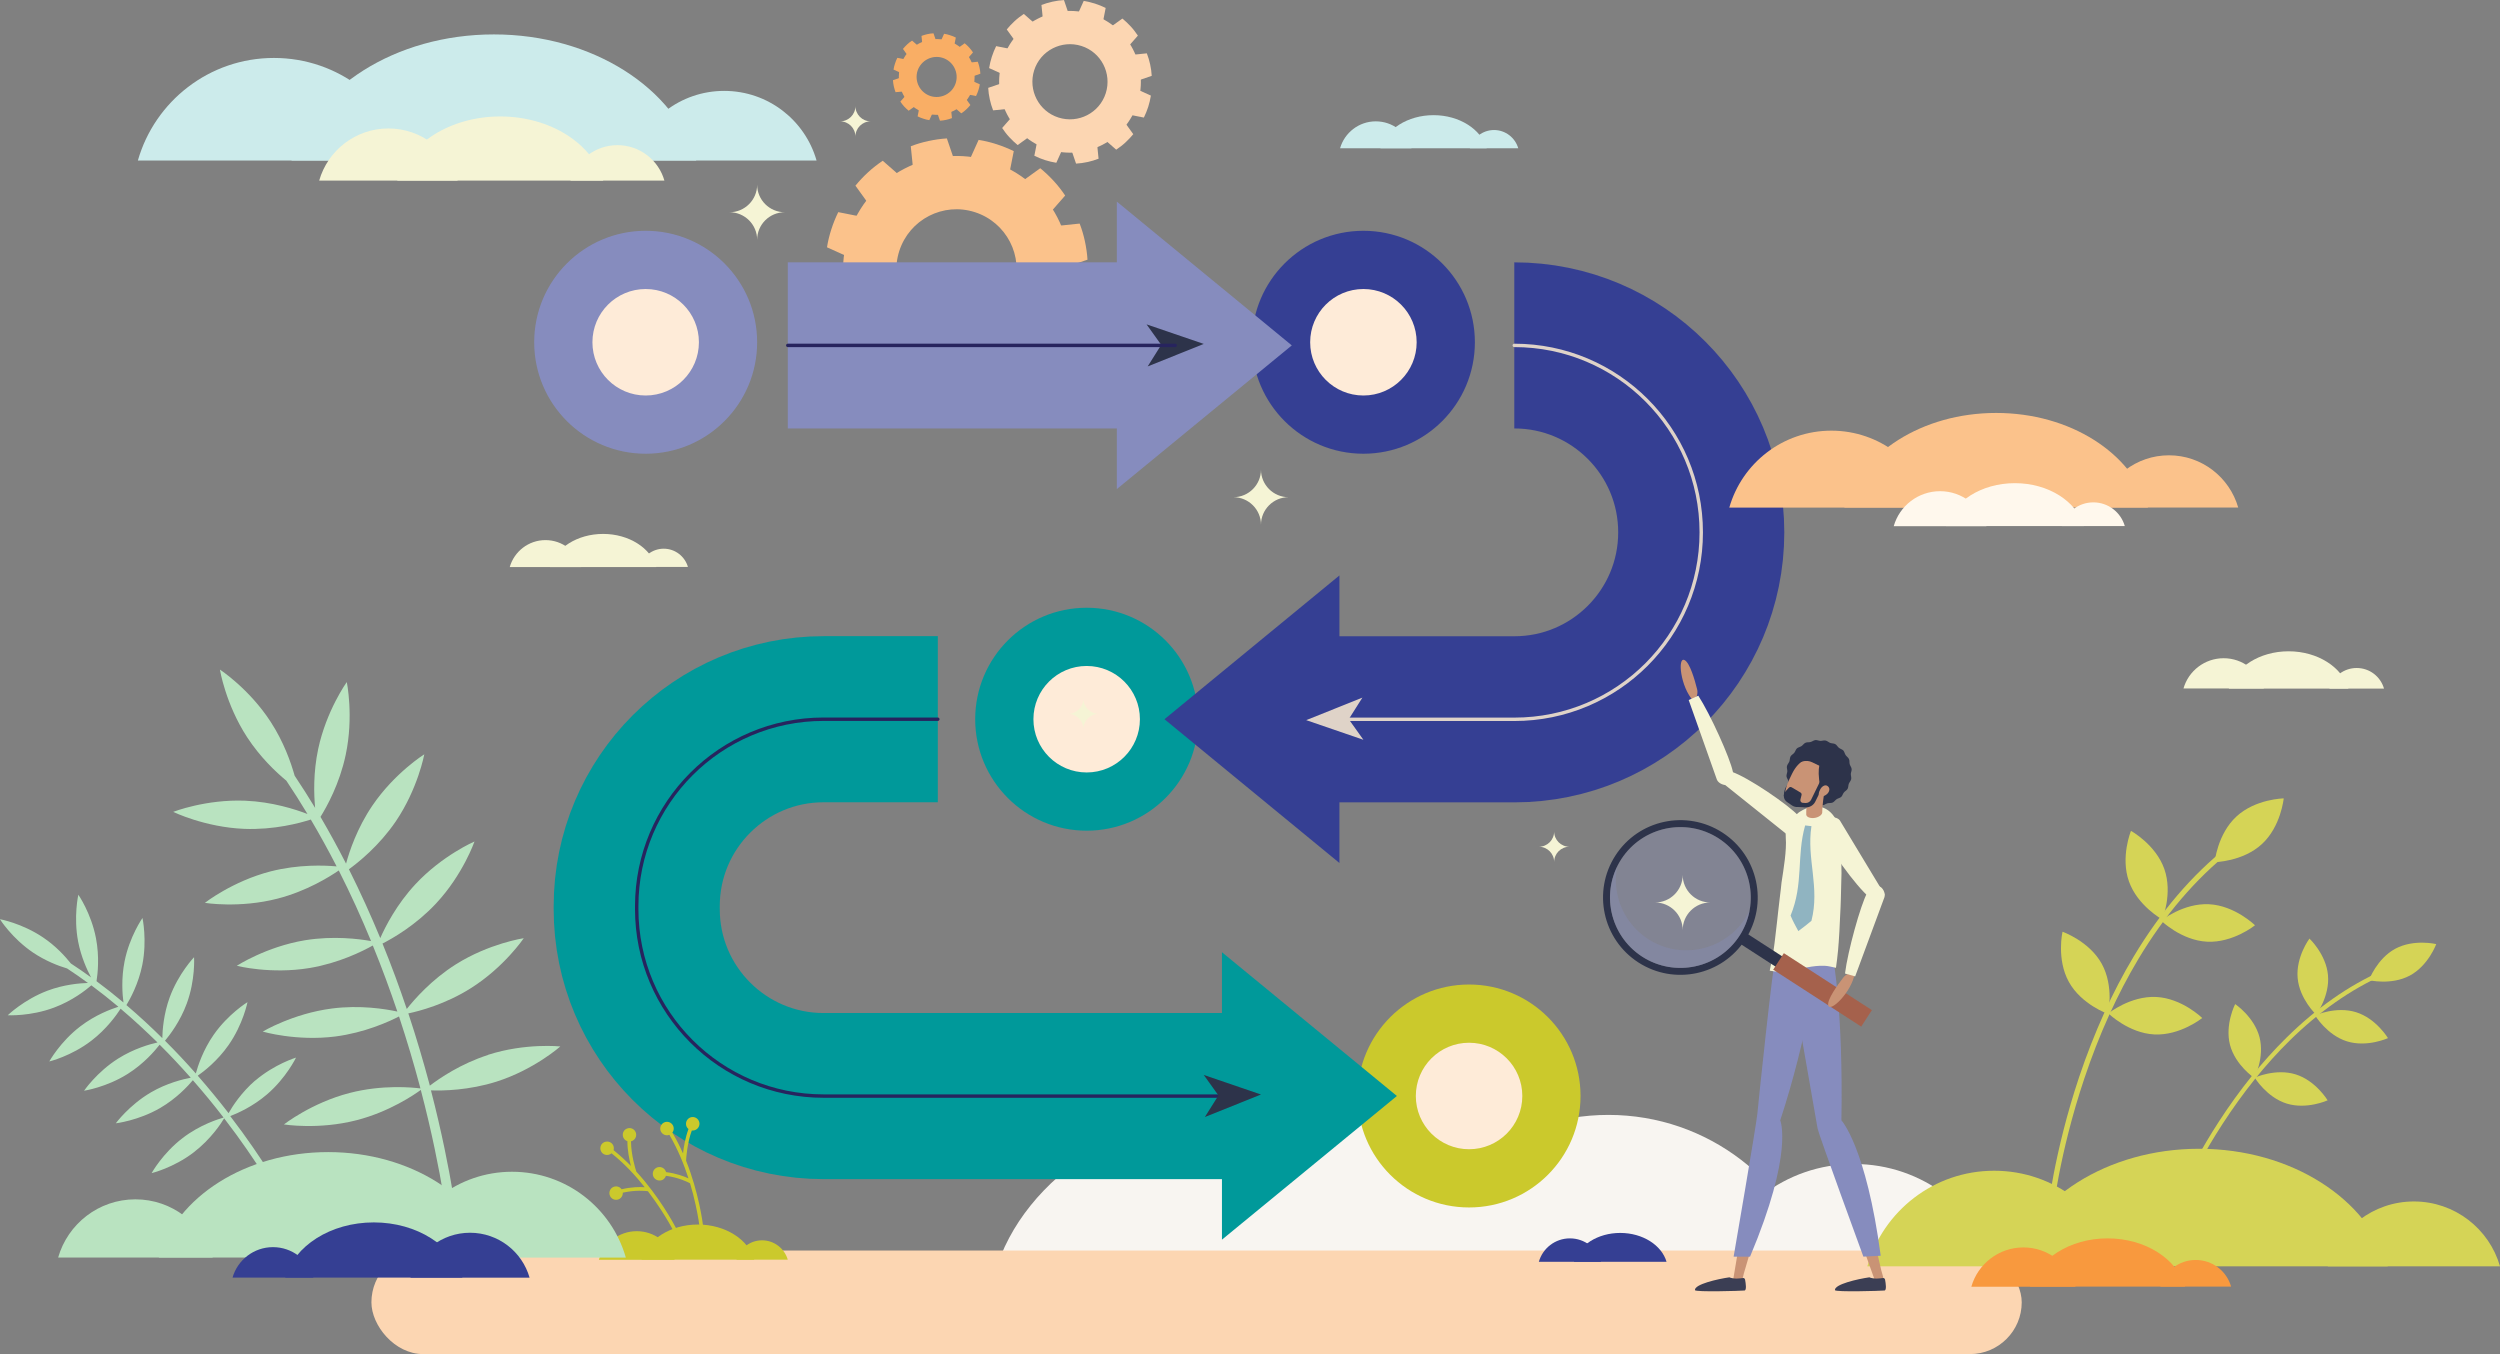 <?xml version="1.0" encoding="UTF-8"?>
<svg id="Layer_1" xmlns="http://www.w3.org/2000/svg" version="1.1" viewBox="0 0 2709.2 1467.4">
  <rect x="0" y="0" width="2709.2" height="1467.4" fill="#808080" stroke="none"/>
  <!-- Generator: Adobe Illustrator 29.6.1, SVG Export Plug-In . SVG Version: 2.1.1 Build 9)  -->
  <defs>
    <style>
      .st0 {
        fill: #a5614c;
      }

      .st1 {
        fill: #00999a;
      }

      .st2 {
        fill: #3b3e54;
      }

      .st3 {
        opacity: .3;
      }

      .st3, .st4 {
        fill: #868cbe;
      }

      .st5 {
        stroke: #868cbe;
      }

      .st5, .st6, .st7 {
        stroke-width: 180px;
      }

      .st5, .st6, .st7, .st8, .st9 {
        fill: none;
      }

      .st5, .st8, .st9 {
        stroke-linejoin: round;
      }

      .st10 {
        fill: #fbc28b;
      }

      .st6 {
        stroke: #00999a;
      }

      .st6, .st7 {
        stroke-miterlimit: 10;
      }

      .st11 {
        fill: #ccebeb;
      }

      .st12 {
        fill: #f9ae65;
      }

      .st13 {
        fill: #dfd3c8;
      }

      .st7 {
        stroke: #353f93;
      }

      .st14 {
        fill: #b9e3c0;
      }

      .st8 {
        stroke: #dfd3c8;
      }

      .st8, .st9 {
        stroke-linecap: round;
        stroke-width: 3.7px;
      }

      .st15 {
        fill: #c99375;
      }

      .st16 {
        fill: #cbc92c;
      }

      .st17 {
        fill: #d9ad93;
      }

      .st18 {
        fill: #fff8ed;
      }

      .st19 {
        fill: #fcd6b2;
      }

      .st20 {
        fill: #d5d456;
      }

      .st21 {
        fill: #2d334a;
      }

      .st22 {
        fill: #f8f5f1;
      }

      .st23 {
        fill: #90b4c1;
      }

      .st24 {
        fill: #feebd8;
      }

      .st25 {
        fill: #353f93;
      }

      .st26 {
        fill: #f5f4d5;
      }

      .st9 {
        stroke: #27245e;
      }

      .st27 {
        fill: #f8993e;
      }
    </style>
  </defs>
  <circle class="st4" cx="699.7" cy="370.9" r="120.8"/>
  <circle class="st24" cx="699.7" cy="370.9" r="57.7"/>
  <g>
    <path class="st22" d="M1743,1208.2c108.1,0,199.2,72.5,227.5,171.5h-455c28.3-99,119.4-171.5,227.5-171.5Z"/>
    <path class="st22" d="M2009.2,1261.4c74.6,0,137.5,50,157,118.4h-314c19.5-68.3,82.4-118.4,157-118.4Z"/>
    <path class="st22" d="M1670.8,1379.8c-30.6-105.7-151.6-184.7-296.4-184.7s-265.8,79-296.4,184.7h592.8Z"/>
  </g>
  <g>
    <path class="st20" d="M2307.1,955.2c9.4,26.5,36.1,41.2,36.1,41.2,0,0,11.6-28.3,2.2-54.8-9.4-26.5-36.1-41.2-36.1-41.2,0,0-11.6,28.3-2.2,54.8Z"/>
    <path class="st20" d="M2242,1064.1c13.6,24.6,42.5,34.7,42.5,34.7,0,0,6.7-29.8-6.9-54.4-13.6-24.6-42.5-34.7-42.5-34.7,0,0-6.7,29.8,6.9,54.4Z"/>
    <path class="st20" d="M2423.6,884.8c-20.7,19.1-23.6,49.5-23.6,49.5,0,0,30.5-.5,51.2-19.6,20.7-19.1,23.6-49.5,23.6-49.5,0,0-30.5.5-51.2,19.6Z"/>
    <path class="st20" d="M2393.9,979.9c-28.1-1.4-51.9,17.8-51.9,17.8,0,0,21.8,21.4,49.8,22.8,28.1,1.4,51.9-17.8,51.9-17.8,0,0-21.8-21.4-49.8-22.8Z"/>
    <path class="st20" d="M2336.7,1080.4c-28.1-1.4-51.9,17.8-51.9,17.8,0,0,21.8,21.4,49.8,22.8,28.1,1.4,51.9-17.8,51.9-17.8,0,0-21.8-21.4-49.8-22.8Z"/>
    <path class="st20" d="M2218.5,1316.9l5.7.6c0-.7,7.1-67,34.5-148.6,16-47.9,35.8-91.5,58.7-129.8,28.6-47.7,62.3-87.1,100.1-117l-3.6-4.5c-38.4,30.4-72.5,70.3-101.5,118.7-23.2,38.6-43.1,82.7-59.3,130.9-27.5,82.1-34.6,149-34.7,149.7Z"/>
  </g>
  <g>
    <path class="st20" d="M2489.9,1059.8c2,22.8,20.1,39.8,20.1,39.8,0,0,14.8-19.9,12.8-42.7-2-22.8-20.1-39.8-20.1-39.8,0,0-14.8,19.9-12.8,42.7Z"/>
    <path class="st20" d="M2416.6,1132.3c5.8,22.1,26.4,35.9,26.4,35.9,0,0,11.3-22.1,5.6-44.2-5.8-22.1-26.4-35.9-26.4-35.9,0,0-11.3,22.1-5.6,44.2Z"/>
    <path class="st20" d="M2595.8,1028.1c-20.1,10.8-28.6,34.1-28.6,34.1,0,0,24.1,5.8,44.3-5,20.1-10.8,28.6-34.1,28.6-34.1,0,0-24.1-5.8-44.3,5Z"/>
    <path class="st20" d="M2553.2,1096.9c-21.8-6.8-44.4,3.5-44.4,3.5,0,0,12.8,21.3,34.6,28.1s44.4-3.5,44.4-3.5c0,0-12.8-21.3-34.6-28.1Z"/>
    <path class="st20" d="M2487.8,1164.3c-21.8-6.8-44.4,3.5-44.4,3.5,0,0,12.8,21.3,34.6,28.1,21.8,6.8,44.4-3.5,44.4-3.5,0,0-12.8-21.3-34.6-28.1Z"/>
    <path class="st20" d="M2346.8,1326.5l4.4,1.6c.2-.5,19.2-51.3,57.2-109.9,22.3-34.4,46.7-64.8,72.5-90.2,32.2-31.7,66.7-55.9,102.5-71.8l-1.9-4.3c-36.4,16.1-71.3,40.6-103.9,72.8-26.1,25.7-50.7,56.3-73.2,91-38.3,59.1-57.5,110.2-57.6,110.7Z"/>
  </g>
  <rect class="st19" x="402.5" y="1355.2" width="1788.4" height="112.2" rx="56.1" ry="56.1"/>
  <g>
    <path class="st20" d="M2615.9,1302c44.3,0,81.7,29.7,93.3,70.3h-186.6c11.6-40.6,49-70.3,93.3-70.3Z"/>
    <path class="st20" d="M2161.1,1268.7c65.3,0,120.4,43.8,137.4,103.6h-274.9c17.1-59.8,72.1-103.6,137.4-103.6Z"/>
    <path class="st20" d="M2587.6,1372.3c-21.1-72.9-104.6-127.4-204.4-127.4s-183.3,54.5-204.4,127.4h408.8Z"/>
  </g>
  <g>
    <path class="st26" d="M719.2,594.6c12.5,0,23,8.4,26.3,19.8h-52.5c3.3-11.4,13.8-19.8,26.3-19.8Z"/>
    <path class="st26" d="M591.1,585.3c18.4,0,33.9,12.3,38.7,29.2h-77.4c4.8-16.8,20.3-29.2,38.7-29.2Z"/>
    <path class="st26" d="M711.2,614.5c-5.9-20.5-29.5-35.9-57.6-35.9s-51.6,15.3-57.6,35.9h115.1Z"/>
  </g>
  <g>
    <path class="st26" d="M2553.9,723.9c14.1,0,25.9,9.4,29.6,22.3h-59.2c3.7-12.9,15.5-22.3,29.6-22.3Z"/>
    <path class="st26" d="M2409.7,713.3c20.7,0,38.2,13.9,43.6,32.8h-87.1c5.4-19,22.9-32.8,43.6-32.8Z"/>
    <path class="st26" d="M2544.9,746.2c-6.7-23.1-33.2-40.4-64.8-40.4s-58.1,17.3-64.8,40.4h129.6Z"/>
  </g>
  <g>
    <path class="st27" d="M2379.5,1365.4c18.2,0,33.6,12.2,38.3,28.9h-76.7c4.8-16.7,20.1-28.9,38.3-28.9Z"/>
    <path class="st27" d="M2192.7,1351.8c26.8,0,49.5,18,56.5,42.6h-112.9c7-24.6,29.6-42.6,56.5-42.6Z"/>
    <path class="st27" d="M2367.9,1394.3c-8.7-30-43-52.3-84-52.3s-75.3,22.4-84,52.3h168Z"/>
  </g>
  <g>
    <path class="st11" d="M784.8,98.5c47.6,0,87.7,31.9,100.1,75.5h-200.2c12.4-43.6,52.5-75.5,100.1-75.5Z"/>
    <path class="st11" d="M296.8,62.8c70.1,0,129.1,47,147.5,111.2H149.4c18.3-64.2,77.4-111.2,147.5-111.2Z"/>
    <path class="st11" d="M754.5,174c-22.6-78.2-112.2-136.7-219.3-136.7s-196.7,58.4-219.3,136.7h438.7Z"/>
  </g>
  <g>
    <path class="st26" d="M669.1,157.3c24.2,0,44.6,16.2,50.9,38.4h-101.8c6.3-22.2,26.7-38.4,50.9-38.4Z"/>
    <path class="st26" d="M420.9,139.2c35.6,0,65.7,23.9,75,56.5h-150c9.3-32.6,39.4-56.5,75-56.5Z"/>
    <path class="st26" d="M653.7,195.7c-11.5-39.8-57.1-69.5-111.6-69.5s-100.1,29.7-111.6,69.5h223.1Z"/>
  </g>
  <g>
    <path class="st25" d="M1701.3,1342c16,0,29.5,10.7,33.7,25.4h-67.4c4.2-14.7,17.7-25.4,33.7-25.4Z"/>
    <path class="st25" d="M1806,1367.4c-5.2-17.9-25.7-31.3-50.2-31.3s-45,13.4-50.2,31.3h100.3Z"/>
  </g>
  <g>
    <path class="st16" d="M825.8,1344.1c13.2,0,24.4,8.9,27.9,21h-55.7c3.5-12.1,14.6-21,27.9-21Z"/>
    <path class="st16" d="M690,1334.2c19.5,0,36,13.1,41.1,31h-82.1c5.1-17.9,21.6-31,41.1-31Z"/>
    <path class="st16" d="M817.4,1365.1c-6.3-21.8-31.2-38.1-61.1-38.1s-54.8,16.3-61.1,38.1h122.1Z"/>
  </g>
  <g>
    <path class="st10" d="M1074,174.9c-64.7-20.7-133.8,15-154.5,79.7-20.7,64.7,15,133.8,79.7,154.5,64.7,20.7,133.8-15,154.5-79.7,20.7-64.7-15-133.8-79.7-154.5ZM1016.7,354c-34.3-11-53.2-47.6-42.2-81.9,11-34.3,47.6-53.2,81.9-42.2,34.3,11,53.2,47.6,42.2,81.9-11,34.3-47.6,53.2-81.9,42.2Z"/>
    <path class="st10" d="M1090.5,204.6l-47.1-15.1,17.1-37.9c6.5,1,13,2.6,19.5,4.7,6.5,2.1,12.7,4.6,18.6,7.5l-8.1,40.8Z"/>
    <path class="st10" d="M1039.6,189.3l-48.4,10.5-4.2-41.3c6.2-2.4,12.6-4.3,19.2-5.7,6.6-1.4,13.3-2.4,19.9-2.8l13.4,39.3Z"/>
    <path class="st10" d="M987.9,201.6l-36.6,33.3-24.3-33.7c4.2-5.1,8.8-10,13.8-14.6,5-4.6,10.3-8.7,15.8-12.4l31.3,27.4Z"/>
    <path class="st10" d="M949.2,238l-15.1,47.1-37.9-17.1c1-6.5,2.6-13,4.7-19.5,2.1-6.5,4.6-12.7,7.5-18.6l40.8,8.1Z"/>
    <path class="st10" d="M934,288.9l10.5,48.4-41.3,4.2c-2.4-6.2-4.3-12.6-5.7-19.2-1.4-6.6-2.4-13.3-2.8-19.9l39.3-13.4Z"/>
    <path class="st10" d="M946.2,340.6l33.3,36.6-33.7,24.3c-5.1-4.2-10-8.8-14.6-13.8-4.6-5-8.7-10.3-12.4-15.8l27.4-31.3Z"/>
    <path class="st10" d="M982.7,379.3l47.1,15.1-17.1,37.9c-6.5-1-13-2.6-19.5-4.7-6.5-2.1-12.7-4.6-18.6-7.5l8.1-40.8Z"/>
    <path class="st10" d="M1033.6,394.5l48.4-10.5,4.2,41.3c-6.2,2.4-12.6,4.3-19.2,5.7-6.6,1.4-13.3,2.4-19.9,2.8l-13.4-39.3Z"/>
    <path class="st10" d="M1085.3,382.3l36.6-33.3,24.3,33.7c-4.2,5.1-8.8,10-13.8,14.6-5,4.6-10.3,8.7-15.8,12.4l-31.3-27.4Z"/>
    <path class="st10" d="M1123.9,345.8l15.1-47.1,37.9,17.1c-1,6.5-2.6,13-4.7,19.5-2.1,6.5-4.6,12.7-7.5,18.6l-40.8-8.1Z"/>
    <path class="st10" d="M1139.2,294.9l-10.5-48.4,41.3-4.2c2.4,6.2,4.3,12.6,5.7,19.2,1.4,6.6,2.4,13.3,2.8,19.9l-39.3,13.4Z"/>
    <path class="st10" d="M1126.9,243.2l-33.3-36.6,33.7-24.3c5.1,4.2,10,8.8,14.6,13.8,4.6,5,8.7,10.3,12.4,15.8l-27.4,31.3Z"/>
  </g>
  <g>
    <path class="st19" d="M1182.9,15.5c-40.4-12.9-83.6,9.4-96.5,49.8-12.9,40.4,9.4,83.6,49.8,96.5,40.4,12.9,83.6-9.4,96.5-49.8,12.9-40.4-9.4-83.6-49.8-96.5ZM1147.1,127.4c-21.4-6.8-33.2-29.7-26.4-51.2,6.8-21.4,29.7-33.2,51.2-26.4,21.4,6.8,33.2,29.7,26.4,51.2-6.8,21.4-29.7,33.2-51.2,26.4Z"/>
    <path class="st19" d="M1193.2,34.1l-29.5-9.4,10.7-23.7c4.1.7,8.2,1.6,12.2,2.9,4,1.3,7.9,2.9,11.6,4.7l-5,25.5Z"/>
    <path class="st19" d="M1161.4,24.6l-30.2,6.6-2.6-25.8c3.9-1.5,7.9-2.7,12-3.6,4.2-.9,8.3-1.5,12.4-1.7l8.4,24.6Z"/>
    <path class="st19" d="M1129.1,32.2l-22.9,20.8-15.2-21.1c2.6-3.2,5.5-6.2,8.6-9.1s6.5-5.4,9.9-7.7l19.5,17.1Z"/>
    <path class="st19" d="M1105,55l-9.4,29.5-23.7-10.7c.7-4.1,1.6-8.2,2.9-12.2,1.3-4,2.9-7.9,4.7-11.6l25.5,5Z"/>
    <path class="st19" d="M1095.4,86.8l6.6,30.2-25.8,2.6c-1.5-3.9-2.7-7.9-3.6-12s-1.5-8.3-1.7-12.4l24.6-8.4Z"/>
    <path class="st19" d="M1103.1,119.1l20.8,22.9-21.1,15.2c-3.2-2.6-6.2-5.5-9.1-8.6-2.9-3.1-5.4-6.5-7.7-9.9l17.1-19.5Z"/>
    <path class="st19" d="M1125.9,143.3l29.5,9.4-10.7,23.7c-4.1-.7-8.2-1.6-12.2-2.9-4-1.3-7.9-2.9-11.6-4.7l5-25.5Z"/>
    <path class="st19" d="M1157.7,152.8l30.2-6.6,2.6,25.8c-3.9,1.5-7.9,2.7-12,3.6-4.2.9-8.3,1.5-12.4,1.7l-8.4-24.6Z"/>
    <path class="st19" d="M1190,145.1l22.9-20.8,15.2,21.1c-2.6,3.2-5.5,6.2-8.6,9.1s-6.5,5.4-9.9,7.7l-19.5-17.1Z"/>
    <path class="st19" d="M1214.1,122.4l9.4-29.5,23.7,10.7c-.7,4.1-1.6,8.2-2.9,12.2-1.3,4-2.9,7.9-4.7,11.6l-25.5-5Z"/>
    <path class="st19" d="M1223.6,90.6l-6.6-30.2,25.8-2.6c1.5,3.9,2.7,7.9,3.6,12,.9,4.2,1.5,8.3,1.7,12.4l-24.6,8.4Z"/>
    <path class="st19" d="M1216,58.2l-20.8-22.9,21.1-15.2c3.2,2.6,6.2,5.5,9.1,8.6,2.9,3.1,5.4,6.5,7.7,9.9l-17.1,19.5Z"/>
  </g>
  <g>
    <path class="st12" d="M1027.6,44.3c-21.6-6.9-44.7,5-51.6,26.6s5,44.7,26.6,51.6c21.6,6.9,44.7-5,51.6-26.6s-5-44.7-26.6-51.6ZM1008.4,104.1c-11.4-3.7-17.7-15.9-14.1-27.3,3.7-11.4,15.9-17.7,27.3-14.1,11.4,3.7,17.7,15.9,14.1,27.3s-15.9,17.7-27.3,14.1Z"/>
    <path class="st12" d="M1033.1,54.2l-15.7-5,5.7-12.6c2.2.3,4.4.9,6.5,1.6,2.2.7,4.2,1.5,6.2,2.5l-2.7,13.6Z"/>
    <path class="st12" d="M1016.1,49.2l-16.1,3.5-1.4-13.8c2.1-.8,4.2-1.4,6.4-1.9s4.4-.8,6.6-.9l4.5,13.1Z"/>
    <path class="st12" d="M998.8,53.2l-12.2,11.1-8.1-11.3c1.4-1.7,2.9-3.3,4.6-4.9s3.4-2.9,5.3-4.1l10.4,9.1Z"/>
    <path class="st12" d="M985.9,65.4l-5,15.7-12.6-5.7c.3-2.2.9-4.4,1.6-6.5.7-2.2,1.5-4.2,2.5-6.2l13.6,2.7Z"/>
    <path class="st12" d="M980.8,82.4l3.5,16.1-13.8,1.4c-.8-2.1-1.4-4.2-1.9-6.4-.5-2.2-.8-4.4-.9-6.6l13.1-4.5Z"/>
    <path class="st12" d="M984.9,99.7l11.1,12.2-11.3,8.1c-1.7-1.4-3.3-2.9-4.9-4.6-1.5-1.7-2.9-3.4-4.1-5.3l9.1-10.4Z"/>
    <path class="st12" d="M997.1,112.6l15.7,5-5.7,12.6c-2.2-.3-4.4-.9-6.5-1.6-2.2-.7-4.2-1.5-6.2-2.5l2.7-13.6Z"/>
    <path class="st12" d="M1014.1,117.7l16.1-3.5,1.4,13.8c-2.1.8-4.2,1.4-6.4,1.9-2.2.5-4.4.8-6.6.9l-4.5-13.1Z"/>
    <path class="st12" d="M1031.3,113.6l12.2-11.1,8.1,11.3c-1.4,1.7-2.9,3.3-4.6,4.9s-3.4,2.9-5.3,4.1l-10.4-9.1Z"/>
    <path class="st12" d="M1044.2,101.4l5-15.7,12.6,5.7c-.3,2.2-.9,4.4-1.6,6.5-.7,2.2-1.5,4.2-2.5,6.2l-13.6-2.7Z"/>
    <path class="st12" d="M1049.3,84.4l-3.5-16.1,13.8-1.4c.8,2.1,1.4,4.2,1.9,6.4s.8,4.4.9,6.6l-13.1,4.5Z"/>
    <path class="st12" d="M1045.2,67.2l-11.1-12.2,11.3-8.1c1.7,1.4,3.3,2.9,4.9,4.6,1.5,1.7,2.9,3.4,4.1,5.3l-9.1,10.4Z"/>
  </g>
  <g>
    <path class="st11" d="M1619,140.9c12.5,0,23,8.4,26.3,19.8h-52.5c3.3-11.4,13.8-19.8,26.3-19.8Z"/>
    <path class="st11" d="M1490.9,131.5c18.4,0,33.9,12.3,38.7,29.2h-77.4c4.8-16.8,20.3-29.2,38.7-29.2Z"/>
    <path class="st11" d="M1611.1,160.7c-5.9-20.5-29.5-35.9-57.6-35.9s-51.6,15.3-57.6,35.9h115.1Z"/>
  </g>
  <path class="st6" d="M1016.3,779.4h-123.7c-111.9,0-202.6,90.7-202.6,202.6v3.2c0,111.9,90.7,202.6,202.6,202.6h470"/>
  <path class="st7" d="M1641,374.3c111.9,0,202.6,90.7,202.6,202.6h0c0,111.9-90.7,202.6-202.6,202.6h-240.3"/>
  <line class="st5" x1="853.7" y1="374.3" x2="1273.5" y2="374.3"/>
  <path class="st9" d="M1016.3,779.4h-123.7c-111.9,0-202.6,90.7-202.6,202.6v3.2c0,111.9,90.7,202.6,202.6,202.6h470"/>
  <path class="st8" d="M1641,374.3c111.9,0,202.6,90.7,202.6,202.6h0c0,111.9-90.7,202.6-202.6,202.6h-240.3"/>
  <circle class="st25" cx="1477.5" cy="370.9" r="120.8"/>
  <circle class="st1" cx="1177.6" cy="779.4" r="120.8"/>
  <circle class="st16" cx="1592" cy="1187.7" r="120.8"/>
  <polygon class="st4" points="1399.9 374.3 1210.3 218.5 1210.3 530 1399.9 374.3"/>
  <polygon class="st25" points="1261.9 779.4 1451.5 935.2 1451.5 623.6 1261.9 779.4"/>
  <polygon class="st1" points="1513.8 1187.7 1324.2 1031.9 1324.2 1343.4 1513.8 1187.7"/>
  <path class="st14" d="M276.8,1170.7c-15.2,13.1-25,28.3-29.1,35.6-.4-.5-.7-.9-1.1-1.4-9.3-12-20.1-25.2-32.3-39.2,6.5-4.5,21.4-16,33.4-33.2,15.8-22.6,20.5-46.5,20.5-46.5,0,0-20.8,12.7-36.6,35.3-11.6,16.6-17.2,34-19.4,42-10.2-11.5-21.3-23.5-33.4-35.5,5.2-6.2,16.5-20.9,23.6-40.3,9.5-25.9,7.9-50.2,7.9-50.2,0,0-16.9,17.6-26.4,43.5-6.6,18.1-7.8,35.4-8,44.2-12.1-12-25.1-24-38.9-35.8,4.2-6.9,13.1-23.2,17.2-43.5,5.4-27,.2-50.9.2-50.9,0,0-14,20-19.4,47-3.7,18.6-2.4,35.7-1.2,44.6-9.4-7.9-19.1-15.6-29.2-23.1,1.3-8,3.3-26.4-.6-46.6-5.2-27.1-19.1-47.1-19.1-47.1,0,0-5.4,23.8-.2,50.9,3.2,16.4,9.5,30.3,14,38.7-7.1-5.2-14.4-10.2-21.9-15.1-5.9-7.4-16.1-18.8-30.1-28.2-22.8-15.4-46.8-19.8-46.8-19.8,0,0,13,20.7,35.8,36.1,13.8,9.3,27.9,14.6,37,17.3,7.7,5.1,15.3,10.3,22.6,15.7-9,.3-26,1.7-43.6,8.3-25.8,9.7-43.3,26.7-43.3,26.7,0,0,24.4,1.4,50.2-8.3,19.6-7.3,34.4-18.9,40.4-24.1,10.1,7.5,19.9,15.3,29.3,23.2-7.9,2.5-25,8.8-41.2,21.2-21.9,16.7-33.7,38.1-33.7,38.1,0,0,23.7-5.7,45.6-22.5,16.6-12.7,27.5-28.1,31.7-34.7,14.2,12,27.5,24.4,40,36.6-8.2,1.8-25.6,6.7-42.6,17.4-23.3,14.7-37,34.9-37,34.9,0,0,24.1-3.6,47.4-18.3,17.6-11.1,29.6-25.3,34.5-31.6,12.2,12.1,23.4,24.2,33.7,35.8-8.4,1.6-25.8,5.8-43,15.8-23.8,13.9-38.2,33.6-38.2,33.6,0,0,24.3-2.8,48.1-16.6,17.7-10.3,30.2-23.9,35.4-30.1,12.1,13.8,22.7,26.8,31.9,38.7.5.6.9,1.2,1.4,1.8-5.3,1.5-25.5,7.7-44.3,22.1-21.9,16.7-33.7,38.1-33.7,38.1,0,0,23.7-5.7,45.6-22.5,18.8-14.4,30.2-32.1,33-36.9,37.4,48.6,57.8,86.1,58.1,86.5l5.9-3.2c-.2-.4-20.4-37.4-57.4-85.7,7.8-3,24.4-10.3,39.8-23.5,20.9-17.9,31.5-39.9,31.5-39.9,0,0-23.4,7.1-44.3,25Z"/>
  <path class="st14" d="M529,1143.2c-29.7,9.5-52.8,25.4-63.2,33.3-.2-.9-.5-1.8-.7-2.7-6.1-22.7-13.5-48.2-22.6-75.6,12-2.5,40.2-9.9,67.7-27.3,36.2-22.8,57.4-54.2,57.4-54.2,0,0-37.5,5.6-73.7,28.4-26.6,16.8-45.1,38.2-53.1,48.3-7.6-22.6-16.3-46.4-26.3-70.9,11.2-5.7,36.2-20,58.1-43.5,29.2-31.3,41.6-67.1,41.6-67.1,0,0-34.8,15-64,46.3-20.4,21.9-32.6,45.9-38.1,58.4-10.1-24.4-21.4-49.4-34-74.6,10.1-7.3,32.7-25.3,50.8-51.9,24-35.4,30.9-72.7,30.9-72.7,0,0-32.1,20.1-56.2,55.5-16.6,24.4-25,49.7-28.6,63-8.6-16.9-17.9-33.9-27.7-50.7,6.7-10.7,20.7-35.8,27.3-67.1,8.9-41.9,1.2-79,1.2-79,0,0-22.1,30.8-31,72.6-5.4,25.4-4.7,49.1-3.3,63.8-7.1-11.7-14.5-23.4-22.2-34.9-4-14.2-11.8-36.6-26-58.4-23.3-35.9-55-56.6-55-56.6,0,0,6.1,37.4,29.5,73.3,14.1,21.6,31.1,37.7,42.5,47.1,8,11.9,15.6,24,22.9,36.1-13-5-38.2-13.2-67.5-14.4-42.8-1.7-78,12.1-78,12.1,0,0,34,16.6,76.8,18.4,32.5,1.3,60.6-6.3,72.3-10.1,10,16.9,19.3,33.9,28,50.8-12.8-1.2-41.1-2.4-71.6,5.4-41.4,10.7-71.2,34.1-71.2,34.1,0,0,37.4,6.1,78.8-4.6,31.5-8.1,56.2-23.6,66.3-30.5,13.1,25.8,24.7,51.5,35,76.5-12.8-2.3-40.7-5.9-71.5-.9-42.2,7-74,27.7-74,27.7,0,0,36.7,9.4,78.9,2.4,31.8-5.3,57.6-18.3,68.5-24.4,10.1,24.7,18.9,48.8,26.6,71.6-12.9-2.8-40.4-7.3-71-3.3-42.4,5.5-74.9,25-74.9,25,0,0,36.3,10.7,78.8,5.3,31.6-4.1,57.6-15.9,68.9-21.7,8.9,26.9,16.3,52.1,22.3,74.6.3,1.1.6,2.2.9,3.4-8.5-1.1-41.1-4.3-76.7,4.9-41.4,10.7-71.2,34.1-71.2,34.1,0,0,37.4,6.1,78.8-4.6,35.6-9.2,62.6-27.7,69.5-32.8,24.2,92.2,30.8,158,30.9,158.7l10.4-1c0-.7-6.6-65.8-30.3-157.2,12.9.5,41.2,0,71.1-9.5,40.8-13,69.1-38.1,69.1-38.1,0,0-37.7-4-78.4,9.1Z"/>
  <polygon class="st21" points="1304.5 372.7 1243.7 397.1 1258.4 373.7 1242.5 351.5 1304.5 372.7"/>
  <polygon class="st21" points="1366.5 1186.1 1305.7 1210.5 1320.4 1187.1 1304.5 1164.9 1366.5 1186.1"/>
  <polygon class="st13" points="1415.5 780.4 1476.4 756 1461.6 779.4 1477.5 801.7 1415.5 780.4"/>
  <line class="st9" x1="853.7" y1="374.3" x2="1273.5" y2="374.3"/>
  <g>
    <path class="st16" d="M655,1237.7c3.7-1.6,8,0,9.6,3.7.7,1.7.8,3.4.3,5,6.7,5.4,13,11.2,18.8,17.1-1.7-6.7-3.8-16.7-3.8-26.8-1.9-.6-3.5-2-4.4-4-1.6-3.7,0-8,3.7-9.6,3.7-1.6,8,0,9.6,3.7,1.6,3.7,0,8-3.7,9.6-.4.2-.9.3-1.3.4.1,15.1,5,30.5,5.8,32.9,12.5,13.6,22.5,27.6,29.8,38.8,13,20.1,20.1,35.8,20.2,36l-3.6,1.6c0-.2-7-15.6-19.9-35.4-3.9-6-8.6-12.7-14-19.8-2.8-.4-13.4-1.5-27.2,1.6.2,3-1.5,5.8-4.3,7.1-3.7,1.6-8,0-9.6-3.7-1.6-3.7,0-8,3.7-9.6,3.3-1.4,7-.3,8.9,2.5,10.9-2.6,19.9-2.6,25.1-2.2-9.9-12.5-22-25.6-36-36.8-.6.5-1.2.9-1.9,1.2-3.7,1.6-8,0-9.6-3.7-1.6-3.7,0-8,3.7-9.6Z"/>
    <path class="st16" d="M747.7,1282.3c-2.5-1.4-12-6.2-26-8.1-.9,2.8-3.4,5-6.6,5.1-4,.2-7.5-2.9-7.7-6.9-.2-4,2.9-7.5,6.9-7.7,3.5-.2,6.6,2.2,7.5,5.5,11.1,1.4,19.5,4.6,24.3,6.8-4.9-15.2-11.6-31.7-20.7-47.2-.7.3-1.5.4-2.2.5-4,.2-7.5-2.9-7.7-6.9s2.9-7.5,6.9-7.7c4-.2,7.5,2.9,7.7,6.9.1,1.8-.5,3.5-1.5,4.8,4.4,7.4,8.2,15,11.6,22.6.7-6.8,2.4-17,5.9-26.5-1.6-1.3-2.6-3.1-2.7-5.3-.2-4,2.9-7.5,6.9-7.7,4-.2,7.5,2.9,7.7,6.9s-2.9,7.5-6.9,7.7c-.5,0-.9,0-1.4,0-5.2,14.2-6.1,30.3-6.2,32.8,6.9,17.2,11.3,33.8,14.2,46.8,5.1,23.4,6.2,40.6,6.2,40.8l-3.9.2c0-.2-1.1-17.1-6.2-40.2-1.5-7-3.5-14.9-6.1-23.5Z"/>
  </g>
  <circle class="st24" cx="1477.5" cy="370.9" r="57.7"/>
  <circle class="st24" cx="1177.6" cy="779.4" r="57.7"/>
  <circle class="st24" cx="1592" cy="1187.7" r="57.7"/>
  <g>
    <path class="st21" d="M1936.5,830.2c.4-1.8,1.9-3.3,2.6-5,.6-1.7.4-3.9,1.3-5.5.9-1.6,2.9-2.5,4-3.9,1.1-1.4,1.6-3.5,2.9-4.8,1.4-1.2,3.5-1.5,5-2.5s2.6-2.9,4.3-3.6c1.7-.8,3.8-.3,5.5-.8,1.8-.5,3.4-1.9,5.2-2.1,1.8-.2,3.7.8,5.5.9,1.8,0,3.8-.8,5.6-.4,1.8.4,3.3,1.9,5,2.6,1.7.6,3.9.4,5.5,1.3,1.6.9,2.5,2.9,3.9,4,1.4,1.1,3.5,1.6,4.8,2.9,1.2,1.4,1.5,3.5,2.5,5s2.9,2.6,3.6,4.3c.8,1.7.3,3.8.8,5.5.5,1.8,1.9,3.4,2.1,5.2.2,1.8-.8,3.7-.9,5.5,0,1.8.8,3.8.4,5.6-.4,1.8-1.9,3.3-2.6,5-.6,1.7-.4,3.9-1.3,5.5-.9,1.6-2.9,2.5-4,3.9-1.1,1.4-1.6,3.5-2.9,4.8-1.4,1.2-3.5,1.5-5,2.5-1.5,1-2.6,2.9-4.3,3.6-1.7.8-3.8.3-5.5.8-1.8.5-3.4,1.9-5.2,2.1-1.8.2-3.7-.8-5.5-.9-1.8,0-3.8.8-5.6.4-1.8-.4-3.3-1.9-5-2.6-1.7-.6-3.9-.4-5.5-1.3-1.6-.9-2.5-2.9-3.9-4-1.4-1.1-3.5-1.6-4.8-2.9-1.2-1.4-1.5-3.5-2.5-5s-2.9-2.6-3.6-4.3c-.8-1.7-.3-3.8-.8-5.5-.5-1.8-1.9-3.4-2.1-5.2-.2-1.8.8-3.7.9-5.5,0-1.8-.8-3.8-.4-5.6Z"/>
    <path class="st15" d="M1928.5,1222c-1.7-6.3-4.4-9.9-9.7-10.9-5.9-1.2-11.6,2.7-12.6,8.7l-27.7,165.2c-.4,2.6,1.3,5.1,3.9,5.6,2.6.5,5.1-1.1,5.7-3.7l1.7-7c32-110.4,43.1-135.2,38.7-157.8Z"/>
    <path class="st17" d="M1957.5,1072.4c-2.6-19.9-12.8-24-20-24.3-.5-.1-1-.3-1.5-.3-5.9-.9-11.4,3.3-12.1,9.3l-19,166.4c-.3,2.6,1.5,5,4.1,5.4.9.1,1.7,0,2.5-.3,6.1-1.1,11.2-5.5,13.1-11.6,9.9-31.5,36.3-118.7,32.9-144.6Z"/>
    <path class="st15" d="M1995.5,1219.7c-4.6-4.7-8.6-6.5-13.8-4.8-5.7,1.8-8.8,8-6.8,13.7l56.4,157.7c.9,2.5,3.6,3.8,6.1,3,2.5-.8,3.9-3.5,3.2-6l-2-7c-26-112-28.4-139.1-43.2-156.6Z"/>
    <path class="st17" d="M1984.5,1067.6c-7.9-18.4-18.8-19.6-25.9-18-.5,0-1,0-1.5,0-6,.8-10.1,6.3-9.1,12.2l26.9,165.3c.4,2.6,2.8,4.4,5.5,4.1.9-.1,1.7-.5,2.3-1,5.6-2.8,9.2-8.4,9.4-14.7,1-33,2.7-124.1-7.6-148.1Z"/>
    <path class="st2" d="M2034.4,1385.6c-3.6,0-6.8-.5-8.6-1.4-12.6,1.8-38.1,7.6-37.3,13.9.3,2.3,50.2.8,53.7.4,2.4-.3,1.4-7.5.6-11.8-.2-1.2-1.4-2-2.6-1.7-1.6.3-3.6.5-5.7.5Z"/>
    <path class="st2" d="M1882.7,1385.6c-3.6,0-6.8-.5-8.6-1.4-12.6,1.8-38.1,7.6-37.3,13.9.3,2.3,50.2.8,53.7.4,2.4-.3,1.4-7.5.6-11.8-.2-1.2-1.4-2-2.6-1.7-1.6.3-3.6.5-5.7.5Z"/>
    <path class="st4" d="M1969.8,1041.6s-10.9,82.3-40.6,172.5c0,0,14.9,34.7-32.7,147.7h-17.8s24.8-143.7,25.8-155.6c1-11.9,16.9-162.6,19.8-170.5l45.6,5.9Z"/>
    <path class="st4" d="M1986.6,1039.6s10.9,54.5,8.9,174.5c0,0,26.8,28.7,42.6,146.7l-18.8,1s-48.6-132.8-49.6-138.8c-1-5.9-32.7-187.4-32.7-187.4l49.6,4Z"/>
    <path class="st26" d="M1992.5,1022.3c.3-4.2.6-8.5.8-12.7.2-2.8.3-5.6.4-8.4.3-6.2.6-12.4.9-18.5.1-2.9.2-5.9.3-8.6.2-6.7.4-13.9.5-20.2,0-2.7.2-5.6.2-7.5-.3-12,0-23.7-1-35.1-.6-6.6.1-9.6-2.1-16.3-6.6-20-23.5-27.3-42.1-15.3-1,.6-2.6,1.9-3.3,2.6-7.2,8.1-13,12.7-11.9,25.4,1.1,13.9-2.3,33.5-4.6,48.7-.1.9-.5,4.5-.7,6.6-.4,2.9-.8,6.6-1.2,10-.6,4.9-1.2,10.3-1.8,15.5-.3,3.1-.7,6.7-1.1,10-.7,5.9-1.4,12.1-2.1,18-.2,1.7-.4,3.4-.6,5-.2,1.3-.3,2.5-.5,3.8-.4,3-.8,6.2-1.3,9.1-.4,2.6-.9,4.9-1.4,7.4-.7,3.4-1.4,6.7-2.1,10.1,7.4,1.5,15,1.5,22.4.1,12.5-2.3,24.4-5.9,37.1-5.4,4.3.2,8.2,1.4,12.3,2.2.9-6.4,1.7-12.8,2.3-19.3.3-2.6.4-5.1.6-7.7Z"/>
    <g>
      <path class="st21" d="M1933.1,862.8s-.5-7.9,4.7-13.2c5.2-5.3,5.2,2.6,5.2,2.6l-9.9,10.6Z"/>
      <path class="st21" d="M1981.9,860.9c-.6.6-9.5,11.9-11.8,11.4-3.1-.6,1-10.3,1-10.3l10.8-1.1Z"/>
      <path class="st21" d="M1947.3,831.9s-1.1-7.4,2.9-11.2c3.7-3.6,9.4-6.9,25.2,1.6,2.3,1.2,3.3,3.9,2.5,6.3l-2.2,6.9-28.3-3.7Z"/>
      <path class="st15" d="M1975.2,854.6c-4.7,9.5-9.3,17.1-17,19.3-2.7.8-5.9,1.2-9.3.6-2.1-.4-4.4-1.1-6.6-2.4-5.9-3.3-7.9-7.6-7.7-12.8.3-5.9,3.5-13,7.5-21,7.4-15,18.5-18.9,27.7-14.5,9.1,4.5,12.8,15.8,5.5,30.7Z"/>
      <path class="st15" d="M1977.8,852.1l-17.3-2.7c-.4,2.4-3.5,25-3.1,33.6.5,2.7,4.8,4.1,9.5,3.3,4.3-.8,7.5-3.2,7.8-5.6h0c-.2-5.2,1.8-20.2,3.1-28.5Z"/>
      <path class="st21" d="M1981.1,861.8s-4.6-.1-6.8-4.9c-3-6.3-3.8-18.1-3.3-23.2.8-9,4-10.4,4-10.4,0,0,15.5,6.5,17.2,12.9,2.5,9.6-11.1,25.6-11.1,25.6Z"/>
      <path class="st21" d="M1973.4,844.7l-10.7,21.9c-1.1,2.3-3.5,3.7-6.1,3.6l-2.9-.2c-1.8,0-3.1-1.8-2.6-3.6l1.2-4.8c.3-1.1-.2-2.2-1.2-2.8l-9.5-5.6c-1-.6-2.3-.4-3.1.5l-3.3,3.6c-3.3,3.6-2.6,9.2,1.4,11.9l5.6,3.8c1.2.8,2.6,1.3,4,1.5.1,0,.2,0,.3,0h.2s0,0,0,0h2.3q0,.1,0,.1l7.4.4c4.5.2,8.8-2.2,10.8-6.3l10.7-21.8-4.4-2.2Z"/>
      <path class="st15" d="M1981.7,858.2c-1.6,3.3-6.8,5.8-9.2,4.7s-1.7-4.1,0-7.3c1.6-3.3,5-5.4,7.3-4.2s3.5,3.6,1.9,6.8Z"/>
      <path class="st21" d="M1973.6,830.8l-9.7-4.7c-3.2-1.6-6.9-1.9-10.4-1l-4.7,1.3,8.9-6.9,9.2.8,9.5,5.5-2.8,4.9Z"/>
    </g>
    <path class="st26" d="M1974.4,902.3c-4.1-10.8,6.7-15,7-15.2,3.2-2.7,10.2-1.3,12.5,2.1l48,79.5c.9,1.2-1.4,3.1-2.8,4.3-.5.4-1,.7-1.5.8-3.9,1.8-8.8.9-11.6-1.3-14.7-11.7-46.2-56.1-51.5-70.1Z"/>
    <path class="st23" d="M1963,895.4c-5.4,35.5,9.4,66.1,0,102.5-4.6,3.9-9.4,7.5-14.2,11.1-3-5.5-6-11-8.4-16.8,14.3-34.7,6.3-64.3,15.8-97.7,2.3.2,4.6.5,6.9.8Z"/>
    <g>
      <rect class="st21" x="1946.7" y="979.9" width="13.3" height="156.5" transform="translate(4.3 2124.1) rotate(-57.1)"/>
      <rect class="st0" x="1964" y="1015.2" width="21.3" height="113.6" transform="translate(2.4 2148.4) rotate(-57.1)"/>
      <g>
        <path class="st21" d="M1750.6,927.1c-25.1,38.9-14,90.8,24.9,115.9,38.9,25.1,90.8,14,115.9-24.9,25.1-38.9,14-90.8-24.9-115.9-38.9-25.1-90.8-14-115.9,24.9ZM1885.1,1014c-22.9,35.4-70.1,45.5-105.5,22.7-35.4-22.9-45.5-70.1-22.7-105.5,22.9-35.4,70.1-45.5,105.5-22.7,35.4,22.9,45.5,70.1,22.7,105.5Z"/>
        <circle class="st3" cx="1821" cy="972.6" r="76.3" transform="translate(-154.4 1572.5) rotate(-45)"/>
        <path class="st3" d="M1752.4,939.3c-5.6,29.6,6.7,60.9,33.6,78.3,35.4,22.9,82.6,12.7,105.5-22.7,1.7-2.6,3.2-5.4,4.6-8.1-1.8,9.4-5.4,18.7-10.9,27.2-22.9,35.4-70.1,45.5-105.5,22.7-32.7-21.2-43.9-63.2-27.2-97.4Z"/>
      </g>
    </g>
    <path class="st15" d="M2007.9,1054.3c-4,0-7.8,1.8-10.3,5-6.3,8.2-17.7,23.9-16.4,30.1,1.8,8.5,25.7-14.4,28.9-35.1h-2.3Z"/>
    <path class="st26" d="M1999.4,1054.9c2.9-23.7,16.8-74.1,24-87.3,6-11,12.6-7.2,12.9-7.1,3.8.8,7.2,7.2,5.9,11.6l-31.8,86-11-3.1Z"/>
    <path class="st26" d="M1949.2,884.3c7.6,8.7-1.1,16.4-1.3,16.7-2.1,3.7-9.1,4.8-12.5,2.4l-72.5-58c-1.3-.8.3-3.4,1.2-5,.3-.5.7-1,1.1-1.3,3-3,7.9-3.9,11.3-2.8,17.8,5.9,62.8,36.7,72.6,48Z"/>
    <path class="st15" d="M1836.7,758c2.5-3.1,3.4-7.3,2.4-11.2-2.5-10-7.9-28.7-13.6-31.5-7.8-3.9-4.6,29.1,9.7,44.4l1.4-1.8Z"/>
    <path class="st26" d="M1840.4,753.9c13,20,34.5,67.6,37.5,82.5,2.4,12.3-5.1,13.6-5.4,13.7-3.4,1.8-10.1-.9-11.9-5.1l-30.6-86.4,10.4-4.7Z"/>
  </g>
  <path class="st26" d="M1793.6,978c16.5,0,29.9-13.4,29.9-29.9,0,16.5,13.4,29.9,29.9,29.9-16.5,0-29.9,13.4-29.9,29.9,0-16.5-13.4-29.9-29.9-29.9Z"/>
  <path class="st26" d="M1336.6,538.8c16.5,0,29.9-13.4,29.9-29.9,0,16.5,13.4,29.9,29.9,29.9-16.5,0-29.9,13.4-29.9,29.9,0-16.5-13.4-29.9-29.9-29.9Z"/>
  <path class="st26" d="M790.6,230c16.5,0,29.9-13.4,29.9-29.9,0,16.5,13.4,29.9,29.9,29.9-16.5,0-29.9,13.4-29.9,29.9,0-16.5-13.4-29.9-29.9-29.9Z"/>
  <path class="st26" d="M1667.6,917.6c9.2,0,16.6-7.4,16.6-16.6,0,9.2,7.4,16.6,16.6,16.6-9.2,0-16.6,7.4-16.6,16.6,0-9.2-7.4-16.6-16.6-16.6Z"/>
  <path class="st26" d="M910.4,131.5c9.2,0,16.6-7.4,16.6-16.6,0,9.2,7.4,16.6,16.6,16.6-9.2,0-16.6,7.4-16.6,16.6,0-9.2-7.4-16.6-16.6-16.6Z"/>
  <path class="st26" d="M1157.5,773.6c9.2,0,16.6-7.4,16.6-16.6,0,9.2,7.4,16.6,16.6,16.6-9.2,0-16.6,7.4-16.6,16.6,0-9.2-7.4-16.6-16.6-16.6Z"/>
  <g>
    <path class="st10" d="M2350.4,493.4c35.7,0,65.7,23.9,75.1,56.6h-150.1c9.3-32.7,39.4-56.6,75.1-56.6Z"/>
    <path class="st10" d="M1984.6,466.7c52.5,0,96.8,35.2,110.6,83.4h-221.2c13.7-48.1,58-83.4,110.6-83.4Z"/>
    <path class="st10" d="M2327.7,550c-17-58.7-84.1-102.5-164.5-102.5s-147.5,43.8-164.5,102.5h328.9Z"/>
  </g>
  <g>
    <path class="st18" d="M2268.5,544.4c16.2,0,29.9,10.9,34.1,25.7h-68.2c4.2-14.8,17.9-25.7,34.1-25.7Z"/>
    <path class="st18" d="M2102.4,532.3c23.9,0,44,16,50.2,37.9h-100.4c6.2-21.9,26.4-37.9,50.2-37.9Z"/>
    <path class="st18" d="M2258.2,570.1c-7.7-26.6-38.2-46.5-74.7-46.5s-67,19.9-74.7,46.5h149.4Z"/>
  </g>
  <g>
    <path class="st14" d="M146.7,1299.7c-39.8,0-73.3,26.7-83.7,63.1h167.5c-10.4-36.4-44-63.1-83.7-63.1Z"/>
    <path class="st14" d="M554.9,1269.8c-58.6,0-108,39.3-123.4,93h246.7c-15.3-53.7-64.7-93-123.4-93Z"/>
    <path class="st14" d="M172.1,1362.8c18.9-65.4,93.9-114.3,183.5-114.3s164.5,48.9,183.5,114.3H172.1Z"/>
  </g>
  <g>
    <path class="st25" d="M295.8,1351.5c-20.8,0-38.4,14-43.8,33h87.6c-5.4-19.1-23-33-43.8-33Z"/>
    <path class="st25" d="M509.4,1335.9c-30.7,0-56.5,20.6-64.6,48.7h129.1c-8-28.1-33.9-48.7-64.6-48.7Z"/>
    <path class="st25" d="M309.1,1384.5c9.9-34.3,49.1-59.8,96-59.8s86.1,25.6,96,59.8h-192Z"/>
  </g>
</svg>